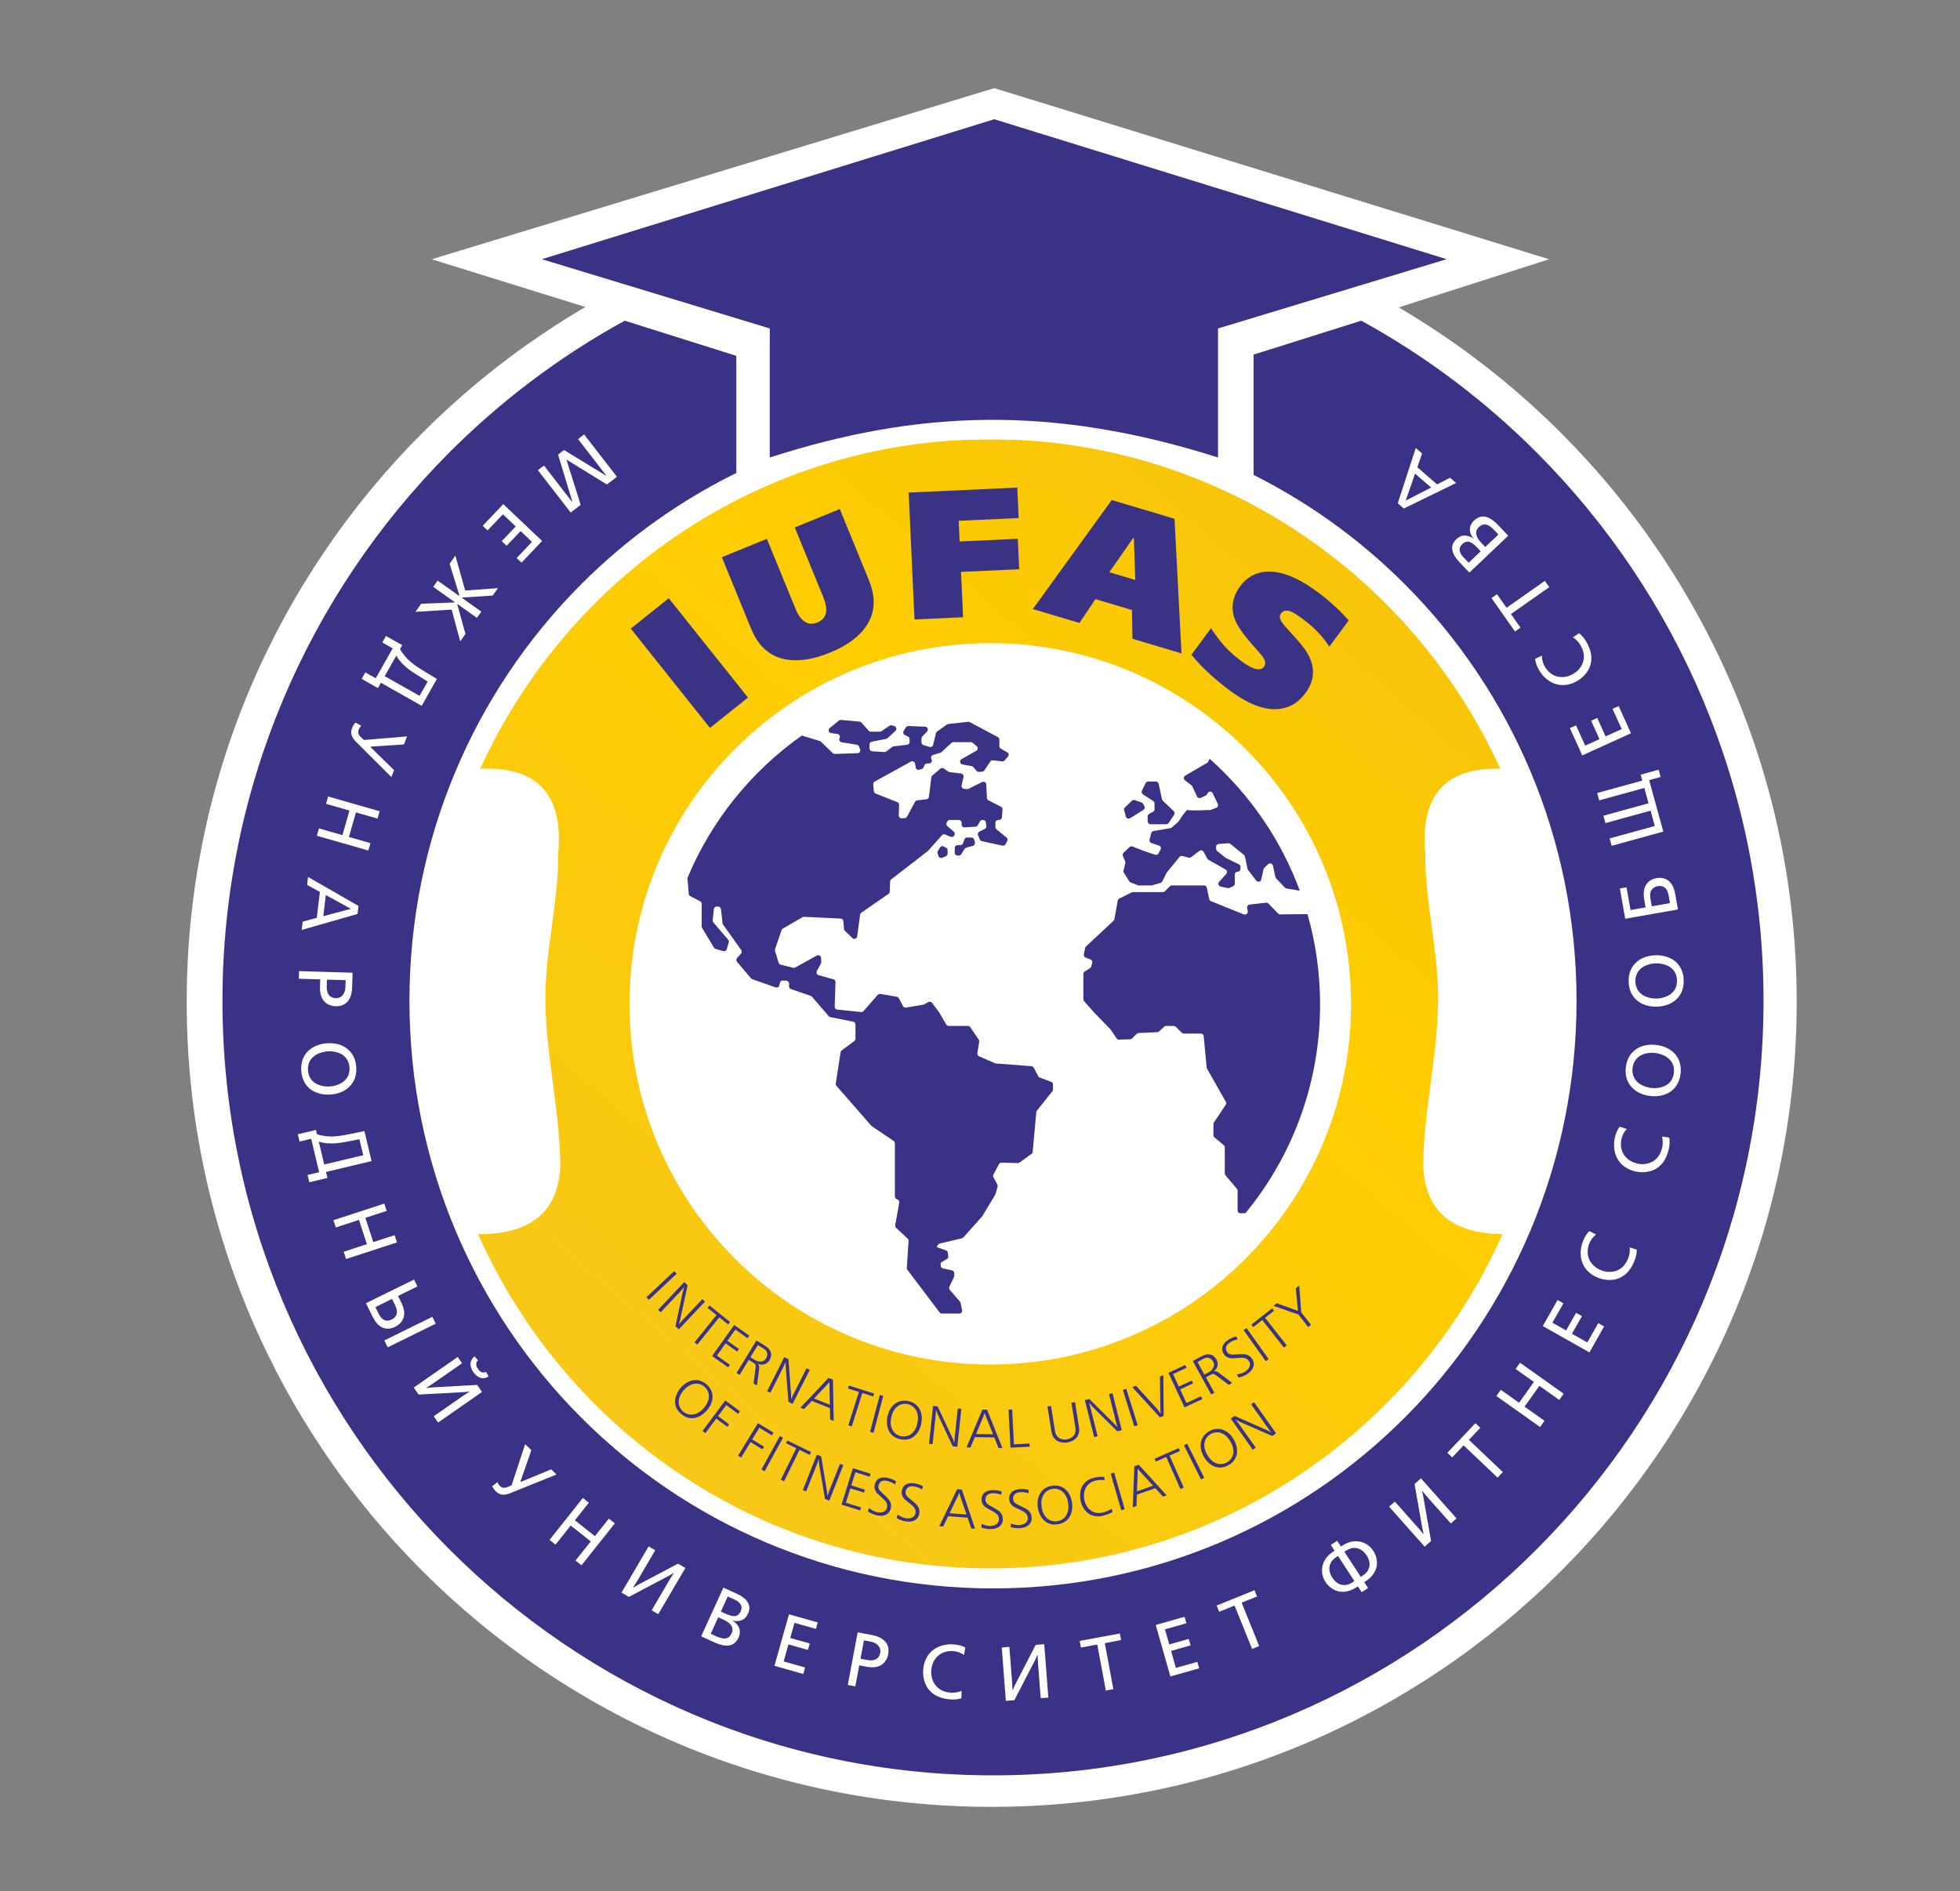 <?xml version="1.0" encoding="UTF-8"?> <svg xmlns="http://www.w3.org/2000/svg" viewBox="0 0 70 67.541" fill="none"><rect x="0" y="0" width="70" height="67.541" fill="#808080" stroke="none"/><g clip-path="url(#clip0_2800_2038)"><mask id="mask0_2800_2038" style="mask-type:luminance" maskUnits="userSpaceOnUse" x="0" y="0" width="280" height="271"><path d="M70 0H0V67.54H70V0Z" fill="white"></path></mask><g mask="url(#mask0_2800_2038)"><path d="M35.418 64.531C51.296 64.531 64.168 51.661 64.168 35.785C64.168 19.909 51.296 7.039 35.418 7.039C19.54 7.039 6.668 19.909 6.668 35.785C6.668 51.661 19.54 64.531 35.418 64.531Z" fill="white"></path><path d="M17.151 27.456C19.173 27.366 20.121 28.351 19.939 30.466C19.95 32.216 19.467 33.957 19.478 35.707C19.49 37.684 19.998 39.671 20.011 41.648C19.936 43.266 18.971 44.088 17.074 44.077C20.201 51.112 27.215 56.014 35.366 56.014C43.518 56.014 50.532 51.112 53.659 44.076C51.833 44.057 50.903 43.236 50.829 41.648C50.842 39.671 51.349 37.684 51.362 35.707C51.373 33.957 50.89 32.216 50.901 30.466C50.722 28.39 51.633 27.403 53.58 27.453C50.416 20.51 43.451 15.688 35.366 15.688C27.28 15.688 20.314 20.512 17.151 27.456ZM22.482 35.851C22.482 28.736 28.251 22.969 35.366 22.969C42.482 22.969 48.251 28.736 48.251 35.851C48.251 42.965 42.482 48.733 35.366 48.733C28.251 48.733 22.482 42.965 22.482 35.851Z" fill="url(#paint0_linear_2800_2038)"></path><mask id="mask1_2800_2038" style="mask-type:luminance" maskUnits="userSpaceOnUse" x="0" y="0" width="280" height="280"><path d="M0 0H69.991V69.981H0V0Z" fill="white"></path></mask><g mask="url(#mask1_2800_2038)"><path fill-rule="evenodd" clip-rule="evenodd" d="M25.06 32.279V33.087C25.06 33.105 25.066 33.123 25.074 33.139L25.498 33.844C25.511 33.866 25.532 33.882 25.556 33.889L25.829 33.968C25.882 33.984 25.939 33.954 25.954 33.901L26.027 33.66C26.037 33.627 26.03 33.591 26.008 33.564L25.478 32.944C25.46 32.924 25.451 32.896 25.454 32.869L25.493 32.47C25.498 32.418 25.541 32.378 25.593 32.378H25.647C25.699 32.378 25.743 32.417 25.748 32.468L25.804 32.97C25.806 32.987 25.811 33.004 25.822 33.018L26.472 33.931C26.499 33.969 26.496 34.022 26.465 34.057L26.322 34.219C26.289 34.257 26.289 34.313 26.321 34.352L26.822 34.942C26.835 34.956 26.849 34.966 26.867 34.972L27.701 35.264C27.757 35.285 27.819 35.251 27.833 35.192L27.855 35.097C27.866 35.049 27.911 35.016 27.96 35.019L28.084 35.025C28.137 35.029 28.18 35.073 28.18 35.127V35.229C28.18 35.273 28.208 35.312 28.249 35.325L28.951 35.565C28.968 35.57 28.983 35.58 28.995 35.594L29.598 36.293C29.612 36.31 29.632 36.321 29.654 36.325L30.471 36.489C30.519 36.498 30.553 36.541 30.553 36.589V37.099C30.553 37.13 30.538 37.161 30.512 37.18L30.061 37.514C30.04 37.531 30.026 37.554 30.021 37.581L29.849 38.696C29.844 38.726 29.853 38.756 29.872 38.779L31.121 40.208C31.127 40.214 31.134 40.221 31.142 40.225L31.916 40.747C31.944 40.766 31.96 40.797 31.96 40.831V42.731C31.96 42.77 31.982 42.805 32.017 42.822L32.062 42.845C32.102 42.865 32.124 42.91 32.116 42.954L31.971 43.757C31.964 43.791 31.976 43.826 32.001 43.849L32.416 44.236C32.438 44.257 32.451 44.287 32.449 44.317L32.386 45.282C32.385 45.306 32.392 45.331 32.407 45.35L33.557 46.873C33.577 46.898 33.607 46.913 33.639 46.913H34.26C34.324 46.913 34.373 46.854 34.359 46.791L34.306 46.532C34.302 46.516 34.294 46.5 34.283 46.487L33.92 46.065C33.894 46.035 33.888 45.991 33.905 45.955L34.07 45.612C34.075 45.598 34.08 45.583 34.08 45.568V45.47C34.08 45.422 34.046 45.38 33.999 45.37L33.678 45.301C33.635 45.292 33.602 45.256 33.599 45.212L33.593 45.164C33.59 45.124 33.61 45.087 33.644 45.067L33.818 44.964C33.853 44.944 33.873 44.904 33.867 44.864L33.85 44.738C33.845 44.7 33.82 44.668 33.783 44.655L33.452 44.54L33.498 44.46C33.513 44.435 33.535 44.418 33.563 44.412L34.353 44.225C34.374 44.221 34.392 44.21 34.406 44.194L35.074 43.446C35.078 43.441 35.081 43.436 35.084 43.43L35.543 42.671C35.548 42.663 35.551 42.654 35.553 42.645L35.629 42.376C35.635 42.351 35.632 42.324 35.619 42.3L35.479 42.046C35.463 42.016 35.463 41.98 35.479 41.949L35.677 41.578C35.696 41.544 35.732 41.523 35.77 41.524L36.351 41.539C36.373 41.539 36.395 41.533 36.413 41.52L36.839 41.211C36.864 41.194 36.879 41.167 36.881 41.138L37.01 39.722C37.012 39.703 37.019 39.684 37.031 39.668L37.584 38.974C37.598 38.956 37.605 38.934 37.605 38.911V38.729C37.605 38.687 37.579 38.648 37.538 38.634L37.135 38.485C37.111 38.477 37.091 38.459 37.079 38.437L36.92 38.132C36.904 38.101 36.873 38.08 36.837 38.078L35.567 37.981C35.556 37.98 35.544 37.978 35.534 37.973L34.965 37.724C34.923 37.705 34.898 37.66 34.905 37.614L34.972 37.206C34.976 37.181 34.97 37.154 34.956 37.133L34.653 36.686C34.633 36.658 34.602 36.641 34.569 36.641H33.883C33.847 36.641 33.815 36.622 33.796 36.591L33.54 36.155C33.538 36.151 33.536 36.148 33.534 36.145L33.286 35.814C33.255 35.773 33.199 35.762 33.154 35.787L33.011 35.869C33 35.875 32.989 35.879 32.976 35.882L32.355 35.985C32.312 35.992 32.269 35.97 32.248 35.931L32.102 35.652C32.088 35.624 32.061 35.604 32.029 35.599L31.44 35.498C31.406 35.492 31.37 35.505 31.346 35.532L30.842 36.11C30.821 36.135 30.789 36.148 30.755 36.144L29.902 36.057C29.849 36.052 29.808 36.006 29.81 35.953L29.839 35.077C29.841 35.03 29.809 34.988 29.764 34.975L29.235 34.828C29.173 34.81 29.142 34.739 29.173 34.681L29.319 34.412C29.328 34.395 29.332 34.377 29.331 34.358L29.323 34.211C29.32 34.136 29.239 34.09 29.173 34.127L28.402 34.553C28.378 34.566 28.352 34.569 28.327 34.563L27.88 34.452C27.845 34.443 27.818 34.416 27.808 34.382L27.68 33.96C27.674 33.94 27.674 33.918 27.681 33.898L27.913 33.219C27.922 33.196 27.938 33.176 27.958 33.164L28.662 32.758C28.68 32.748 28.699 32.743 28.718 32.744L30.023 32.806C30.074 32.808 30.116 32.848 30.119 32.899L30.143 33.178C30.145 33.203 30.157 33.227 30.174 33.244L30.443 33.502C30.503 33.559 30.603 33.524 30.614 33.441L30.717 32.668C30.721 32.64 30.736 32.614 30.76 32.598L31.733 31.924C31.759 31.906 31.775 31.876 31.776 31.844L31.789 31.485C31.79 31.455 31.805 31.426 31.828 31.408L33.14 30.392C33.144 30.388 33.149 30.384 33.153 30.379L33.641 29.83C33.67 29.798 33.717 29.787 33.756 29.804L33.949 29.885C33.987 29.901 34.031 29.892 34.06 29.863L34.071 29.853C34.112 29.811 34.109 29.743 34.065 29.704L33.834 29.505C33.799 29.475 33.788 29.424 33.81 29.383L33.831 29.34C33.849 29.306 33.883 29.284 33.922 29.284H34.242C34.301 29.284 34.347 29.334 34.344 29.392L34.341 29.441C34.337 29.502 34.388 29.552 34.449 29.549L34.839 29.525C34.873 29.523 34.904 29.504 34.92 29.474L35 29.335C35.017 29.304 35.052 29.284 35.088 29.284H35.108C35.16 29.284 35.203 29.323 35.209 29.374L35.224 29.502C35.229 29.544 35.208 29.585 35.169 29.604L34.978 29.7C34.931 29.724 34.909 29.78 34.929 29.829L34.991 29.981C35.004 30.012 35.032 30.034 35.064 30.041L35.801 30.201C35.846 30.21 35.891 30.189 35.913 30.149L35.972 30.037C35.995 29.994 35.985 29.94 35.947 29.909L35.588 29.62C35.563 29.601 35.55 29.572 35.55 29.541V29.386C35.55 29.329 35.595 29.284 35.651 29.284H35.681C35.734 29.284 35.779 29.243 35.782 29.19L35.803 28.911C35.808 28.87 35.785 28.831 35.749 28.813L35.301 28.582C35.269 28.565 35.248 28.533 35.247 28.497L35.224 28.016C35.219 27.943 35.142 27.898 35.076 27.93L34.596 28.17C34.58 28.178 34.562 28.182 34.544 28.18L34.435 28.174C34.374 28.169 34.329 28.11 34.343 28.049L34.411 27.75C34.424 27.691 34.384 27.634 34.324 27.626L33.917 27.575C33.902 27.573 33.886 27.568 33.873 27.559L33.704 27.445C33.666 27.42 33.615 27.423 33.581 27.453L33.295 27.7C33.276 27.716 33.264 27.739 33.261 27.764L33.175 28.459C33.168 28.506 33.131 28.542 33.084 28.547L32.759 28.584C32.727 28.587 32.697 28.607 32.681 28.636L32.394 29.167C32.378 29.198 32.346 29.218 32.311 29.22L32.207 29.227C32.148 29.23 32.097 29.182 32.099 29.122L32.111 28.745C32.112 28.703 32.086 28.663 32.047 28.648L31.273 28.341C31.238 28.327 31.213 28.294 31.209 28.256L31.186 28.012C31.183 27.971 31.204 27.932 31.239 27.913L32.531 27.201C32.591 27.167 32.668 27.203 32.68 27.272L32.705 27.41C32.715 27.47 32.774 27.507 32.832 27.491L32.916 27.466C32.944 27.459 32.968 27.438 32.98 27.411L33.018 27.327C33.035 27.291 33.071 27.267 33.111 27.267H33.178C33.251 27.267 33.3 27.192 33.272 27.125L33.261 27.101C33.237 27.045 33.266 26.98 33.325 26.962L33.583 26.884C33.597 26.88 33.611 26.872 33.622 26.861L33.983 26.531C34.002 26.514 34.026 26.504 34.051 26.504H34.671C34.694 26.504 34.717 26.512 34.736 26.527L34.881 26.648C34.936 26.693 34.928 26.779 34.867 26.814L34.341 27.113C34.258 27.159 34.279 27.284 34.372 27.301L34.704 27.362C34.728 27.366 34.75 27.379 34.765 27.397L34.877 27.532C34.898 27.557 34.931 27.571 34.963 27.568L35.081 27.559C35.112 27.557 35.141 27.54 35.158 27.514L35.367 27.2C35.388 27.168 35.425 27.151 35.463 27.155L35.789 27.193C35.823 27.197 35.856 27.184 35.877 27.159L35.998 27.022C36.041 26.974 36.028 26.898 35.971 26.867L35.742 26.737C35.71 26.719 35.691 26.685 35.691 26.648V26.413C35.691 26.375 35.669 26.341 35.636 26.323L34.633 25.79C34.614 25.78 34.594 25.776 34.574 25.779L33.868 25.857C33.851 25.859 33.835 25.866 33.821 25.875L33.466 26.126C33.446 26.14 33.432 26.162 33.427 26.186L33.325 26.603C33.311 26.66 33.253 26.694 33.197 26.677L32.983 26.611C32.939 26.598 32.91 26.558 32.91 26.514V26.375C32.91 26.349 32.919 26.324 32.938 26.305L33.11 26.125C33.17 26.062 33.128 25.957 33.041 25.953L32.443 25.93C32.407 25.929 32.372 25.947 32.353 25.978L32.274 26.105C32.243 26.155 32.261 26.223 32.315 26.249L32.429 26.307C32.464 26.324 32.486 26.359 32.486 26.398V26.498C32.486 26.55 32.448 26.593 32.396 26.599L31.92 26.654C31.902 26.656 31.885 26.663 31.871 26.674L31.651 26.838C31.633 26.853 31.608 26.86 31.585 26.858L31.149 26.832C31.095 26.829 31.053 26.784 31.053 26.731V26.588C31.053 26.54 31.089 26.498 31.136 26.488L31.645 26.391C31.663 26.387 31.68 26.379 31.694 26.366L31.979 26.103C32.038 26.049 32.014 25.951 31.938 25.93L31.852 25.906C31.824 25.898 31.794 25.904 31.769 25.92L31.478 26.114C31.461 26.125 31.442 26.131 31.421 26.131H31.1C31.07 26.131 31.042 26.119 31.023 26.097L30.767 25.806C30.749 25.787 30.725 25.774 30.699 25.772L30.036 25.711C30.009 25.709 29.982 25.717 29.962 25.734L29.632 26.002C29.563 26.058 29.593 26.169 29.681 26.181L29.91 26.214C29.976 26.223 30.015 26.296 29.986 26.358L29.983 26.366C29.955 26.427 29.992 26.498 30.059 26.509L30.599 26.597C30.634 26.603 30.663 26.626 30.677 26.659L30.718 26.759C30.745 26.824 30.698 26.897 30.627 26.899L29.817 26.927C29.789 26.928 29.762 26.917 29.743 26.898L29.316 26.488C29.305 26.476 29.291 26.468 29.275 26.463L28.636 26.27C26.837 27.539 25.41 29.3 24.551 31.357L24.598 31.924C24.6 31.959 24.622 31.989 24.653 32.005L25.006 32.188C25.04 32.206 25.06 32.241 25.06 32.279ZM40.87 28.795L40.828 28.711C40.817 28.687 40.796 28.669 40.771 28.66L40.529 28.576C40.493 28.564 40.454 28.572 40.426 28.598L40.176 28.835C40.149 28.861 40.139 28.9 40.148 28.936L40.209 29.161C40.227 29.227 40.303 29.257 40.362 29.221L40.834 28.927C40.877 28.899 40.894 28.842 40.87 28.795ZM41.181 28.991L41.041 29.069C41.008 29.087 40.988 29.121 40.988 29.158V29.335C40.988 29.391 41.034 29.437 41.09 29.437H41.654C41.688 29.437 41.72 29.42 41.738 29.392L41.933 29.101C41.959 29.06 41.954 29.005 41.919 28.971L41.528 28.594C41.513 28.58 41.503 28.562 41.499 28.542L41.38 27.991C41.368 27.945 41.327 27.911 41.279 27.911H41.008C40.97 27.911 40.935 27.933 40.917 27.968L40.782 28.237C40.76 28.283 40.775 28.339 40.818 28.368L41.187 28.61C41.217 28.629 41.234 28.661 41.234 28.695V28.902C41.234 28.939 41.214 28.974 41.181 28.991ZM42.32 27.868L42.553 28.049C42.567 28.058 42.577 28.072 42.584 28.087L42.751 28.446C42.774 28.497 42.834 28.519 42.886 28.495L43.056 28.415C43.073 28.407 43.087 28.395 43.098 28.378L43.136 28.32C43.179 28.252 43.279 28.259 43.312 28.331L43.493 28.711C43.517 28.764 43.493 28.828 43.438 28.849L43.251 28.922C43.24 28.926 43.23 28.928 43.218 28.929C43.106 28.934 42.467 28.959 42.421 28.928C42.375 28.898 42.136 29.267 42.09 29.34C42.084 29.348 42.078 29.355 42.071 29.362L41.849 29.554C41.835 29.566 41.818 29.574 41.8 29.577L41.197 29.68C41.158 29.687 41.126 29.716 41.115 29.755L41.055 29.988C41.041 30.04 41.07 30.094 41.123 30.11L41.389 30.197C41.45 30.216 41.478 30.285 41.449 30.341L41.376 30.478C41.353 30.523 41.3 30.544 41.253 30.527L40.794 30.369L40.448 30.232C40.41 30.218 40.368 30.226 40.339 30.253L40.127 30.456C40.096 30.485 40.087 30.531 40.103 30.57L40.186 30.762C40.195 30.782 40.196 30.805 40.191 30.826L40.126 31.09C40.119 31.117 40.123 31.145 40.139 31.169L40.33 31.476C40.343 31.495 40.36 31.509 40.38 31.517L40.641 31.617C40.652 31.621 40.664 31.623 40.676 31.623H41.118C41.128 31.623 41.137 31.622 41.146 31.62L41.445 31.534C41.472 31.526 41.495 31.507 41.509 31.482L41.661 31.176C41.664 31.169 41.669 31.163 41.673 31.157L42.126 30.605C42.151 30.575 42.191 30.562 42.229 30.572L42.458 30.629C42.488 30.636 42.519 30.63 42.544 30.611L42.834 30.39C42.885 30.352 42.956 30.367 42.986 30.422L43.12 30.666C43.127 30.683 43.142 30.696 43.158 30.706L43.769 31.053C43.826 31.085 43.839 31.161 43.795 31.209L43.608 31.42L43.54 31.494C43.487 31.552 43.517 31.645 43.593 31.662L43.845 31.718C43.867 31.723 43.889 31.72 43.91 31.711L44.04 31.651C44.077 31.634 44.099 31.598 44.099 31.558V31.234C44.099 31.177 44.145 31.132 44.201 31.132C44.257 31.132 44.303 31.086 44.303 31.03V30.959C44.303 30.919 44.281 30.884 44.245 30.867L43.787 30.645C43.78 30.642 43.774 30.638 43.768 30.633L43.472 30.396C43.451 30.379 43.437 30.354 43.435 30.325L43.428 30.251C43.425 30.195 43.467 30.146 43.523 30.142L43.872 30.117C43.898 30.116 43.924 30.124 43.944 30.14L44.427 30.533C44.445 30.547 44.458 30.568 44.462 30.591L44.553 31.024C44.555 31.04 44.562 31.054 44.571 31.066L44.864 31.45C44.917 31.519 45.026 31.495 45.045 31.41L45.126 31.044C45.131 31.024 45.142 31.006 45.156 30.992L45.291 30.864C45.349 30.811 45.444 30.84 45.461 30.916L45.55 31.325C45.554 31.343 45.564 31.36 45.577 31.373L45.89 31.701C45.905 31.716 45.925 31.727 45.947 31.731L46.422 31.812C45.748 29.983 44.63 28.369 43.2 27.098L43.147 27.206C43.138 27.224 43.123 27.238 43.106 27.248L42.331 27.7C42.269 27.736 42.264 27.824 42.32 27.868ZM46.696 32.647L45.719 32.657C45.691 32.657 45.665 32.646 45.646 32.626L45.303 32.27C45.282 32.248 45.251 32.236 45.219 32.239L44.63 32.306C44.571 32.313 44.531 32.367 44.541 32.424L44.562 32.547C44.574 32.625 44.497 32.687 44.423 32.657L43.251 32.186C43.219 32.173 43.196 32.147 43.189 32.114L43.099 31.703C43.089 31.657 43.048 31.623 43 31.623H41.852C41.826 31.623 41.8 31.634 41.781 31.654L41.603 31.831C41.585 31.85 41.558 31.861 41.531 31.861H40.462C40.446 31.861 40.43 31.864 40.416 31.872L39.974 32.092C39.946 32.107 39.925 32.133 39.919 32.165L39.799 32.828C39.795 32.849 39.784 32.869 39.769 32.884L38.783 33.805C38.767 33.819 38.756 33.838 38.753 33.859L38.708 34.083C38.699 34.132 38.724 34.18 38.769 34.197L38.946 34.268C38.995 34.288 39.02 34.339 39.007 34.389L38.972 34.517C38.967 34.542 38.95 34.563 38.928 34.577L38.739 34.696C38.709 34.714 38.692 34.747 38.692 34.782V35.688C38.692 35.712 38.701 35.736 38.717 35.755L39.081 36.166L39.651 36.754C39.656 36.757 39.66 36.762 39.663 36.767L39.88 37.086C39.9 37.115 39.934 37.132 39.968 37.13L40.363 37.117C40.389 37.116 40.413 37.105 40.432 37.087L40.596 36.923C40.614 36.905 40.638 36.895 40.663 36.894L41.332 36.863C41.356 36.862 41.38 36.852 41.397 36.836L41.578 36.668C41.597 36.651 41.621 36.641 41.647 36.641H41.921C41.947 36.641 41.974 36.652 41.993 36.671L42.205 36.883C42.223 36.901 42.249 36.913 42.276 36.913H42.888C42.941 36.913 42.984 36.952 42.989 37.005L43.096 38.128C43.098 38.142 43.102 38.156 43.109 38.169L43.78 39.349C43.798 39.383 43.797 39.424 43.776 39.456L43.353 40.09C43.342 40.107 43.337 40.127 43.337 40.147V40.543C43.337 40.573 43.35 40.602 43.373 40.621L43.706 40.899C43.73 40.919 43.743 40.947 43.743 40.977V41.909C43.743 41.934 43.752 41.957 43.767 41.975L44.178 42.461C44.193 42.479 44.201 42.502 44.201 42.526V43.231C44.201 43.289 44.248 43.335 44.306 43.333C44.354 43.331 44.415 43.329 44.482 43.326C46.147 41.298 47.146 38.705 47.146 35.878C47.146 34.758 46.99 33.673 46.696 32.647ZM34.444 29.977L34.393 30.116C34.378 30.157 34.339 30.183 34.297 30.183H34.199C34.142 30.183 34.097 30.228 34.097 30.285V30.454C34.097 30.51 34.142 30.556 34.199 30.556H34.243C34.279 30.556 34.311 30.538 34.33 30.508L34.449 30.318C34.462 30.297 34.483 30.281 34.508 30.274L34.747 30.209C34.8 30.194 34.831 30.14 34.819 30.086L34.794 29.988C34.783 29.943 34.743 29.912 34.695 29.912H34.541C34.498 29.912 34.46 29.938 34.444 29.977ZM33.486 30.482L33.518 30.574C33.537 30.629 33.599 30.655 33.653 30.634L33.779 30.582C33.818 30.566 33.842 30.529 33.842 30.488V30.369C33.842 30.332 33.823 30.299 33.792 30.28L33.709 30.233C33.66 30.205 33.599 30.221 33.571 30.268L33.493 30.396C33.478 30.422 33.475 30.453 33.486 30.482Z" fill="#3A3286"></path><path fill-rule="evenodd" clip-rule="evenodd" d="M26.534 16.777C24.365 17.811 22.403 19.21 20.727 20.896C16.955 24.689 14.623 29.939 14.623 35.746C14.623 41.554 16.955 46.804 20.727 50.597C24.493 54.386 29.704 56.729 35.464 56.729C41.224 56.729 46.434 54.386 50.201 50.597C53.973 46.804 56.305 41.554 56.305 35.746C56.305 29.939 53.973 24.689 50.201 20.896C48.525 19.21 46.562 17.811 44.394 16.777L44.319 12.807L48.617 11.453C50.941 12.729 53.064 14.332 54.922 16.202C59.902 21.211 62.983 28.122 62.983 35.746C62.983 43.371 59.902 50.282 54.922 55.291C49.938 60.304 43.058 63.406 35.464 63.406C27.87 63.406 20.99 60.304 16.006 55.291C11.026 50.282 7.945 43.371 7.945 35.746C7.945 28.122 11.026 21.211 16.006 16.202C17.864 14.332 19.986 12.729 22.311 11.453L26.609 12.807L26.534 16.777Z" fill="#3A3286"></path><path fill-rule="evenodd" clip-rule="evenodd" d="M26.297 12.638L15.418 9.259L35.511 3.148L55.325 9.259L44.77 12.638V17.035C38.844 15.155 31.595 15.331 26.297 17.035V12.638Z" fill="white"></path><path fill-rule="evenodd" clip-rule="evenodd" d="M27.492 11.731L19.352 9.257L35.509 4.258L51.666 9.257L43.501 11.731V16.339C37.576 14.459 32.789 14.635 27.492 16.339V11.731Z" fill="#3A3286"></path><path d="M20.862 15.516L20.646 15.683L21.659 16.992L21.655 16.995L20.143 16.072L19.931 16.236L20.445 17.932L20.441 17.935L19.428 16.626L19.211 16.793L20.382 18.306L20.738 18.03L20.23 16.413L21.676 17.304L22.033 17.028L20.862 15.516ZM17.974 18.004L17.239 18.779L17.413 18.944L17.961 18.368L18.419 18.802L17.92 19.327L18.094 19.492L18.593 18.967L18.999 19.353L18.452 19.93L18.626 20.095L19.362 19.32L17.974 18.004ZM17.031 22.066L17.189 21.844L16.503 21.356L16.514 21.341L17.597 21.269L17.784 21.006L16.614 21.09L16.264 19.843L16.058 20.132L16.405 21.263L16.393 21.279L15.629 20.736L15.471 20.959L16.235 21.501L16.224 21.517L15.042 21.562L14.837 21.852L16.13 21.772L16.436 22.904L16.623 22.641L16.333 21.594L16.345 21.579L17.031 22.066ZM14.365 23.041L13.785 22.713L13.653 22.946L14.024 23.156L13.419 24.223L13.049 24.013L12.917 24.246L13.497 24.575L13.605 24.384L15.06 25.208L15.604 24.248L15.185 23.995C14.881 23.811 14.734 23.699 14.644 23.62C14.564 23.55 14.416 23.406 14.286 23.182L14.365 23.041ZM14.985 24.852L13.739 24.147L14.154 23.415C14.24 23.567 14.337 23.678 14.471 23.798C14.635 23.945 14.771 24.027 14.931 24.128L15.275 24.341L14.985 24.852ZM14.537 26.3L12.998 26.429L12.875 26.314C12.847 26.289 12.807 26.224 12.799 26.192C12.793 26.169 12.785 26.122 12.809 26.058C12.828 26.009 12.867 25.954 12.902 25.918L12.69 25.805C12.651 25.854 12.6 25.931 12.573 26.003C12.533 26.107 12.54 26.195 12.558 26.255C12.581 26.333 12.639 26.417 12.711 26.489L13.979 27.753L14.074 27.506L13.236 26.684L13.243 26.666L14.427 26.588L14.537 26.3ZM11.718 28.446L11.643 28.709L12.481 28.949L12.23 29.826L11.392 29.586L11.316 29.849L13.155 30.375L13.231 30.112L12.461 29.892L12.712 29.015L13.482 29.235L13.557 28.973L11.718 28.446ZM11.002 31.319L10.968 31.604L11.425 31.854L11.313 32.781L10.81 32.916L10.774 33.212L12.769 32.641L12.804 32.356L11.002 31.319ZM11.546 32.721L11.637 31.967L12.533 32.458L11.546 32.721ZM12.344 35.006L12.337 35.238C12.334 35.323 12.32 35.434 12.246 35.531C12.183 35.611 12.103 35.652 11.988 35.648C11.871 35.645 11.795 35.593 11.756 35.548C11.695 35.478 11.666 35.36 11.669 35.256L11.677 34.986L12.344 35.006ZM10.68 34.682L10.672 34.955L11.437 34.978L11.429 35.246C11.425 35.366 11.428 35.629 11.614 35.798C11.691 35.869 11.818 35.933 11.99 35.938C12.216 35.945 12.348 35.851 12.422 35.76C12.55 35.605 12.573 35.385 12.577 35.24L12.592 34.74L10.68 34.682ZM12.722 38.101C12.699 37.796 12.573 37.584 12.382 37.442C12.21 37.312 11.964 37.237 11.672 37.26C11.375 37.282 11.14 37.399 10.995 37.546C10.865 37.677 10.734 37.901 10.76 38.249C10.787 38.598 10.95 38.8 11.098 38.909C11.264 39.033 11.514 39.113 11.81 39.09C12.102 39.068 12.335 38.958 12.485 38.804C12.653 38.635 12.745 38.406 12.722 38.101ZM12.482 38.119C12.499 38.343 12.405 38.506 12.3 38.601C12.182 38.709 11.985 38.787 11.789 38.802C11.628 38.814 11.412 38.786 11.253 38.68C11.126 38.597 11.018 38.46 11 38.231C10.983 38.002 11.07 37.85 11.183 37.749C11.324 37.62 11.533 37.561 11.694 37.548C11.89 37.533 12.097 37.581 12.229 37.67C12.348 37.748 12.465 37.896 12.482 38.119ZM11.285 40.355L10.637 40.51L10.699 40.77L11.113 40.67L11.398 41.864L10.983 41.963L11.046 42.224L11.694 42.069L11.643 41.856L13.27 41.468L13.014 40.395L12.535 40.495C12.187 40.566 12.003 40.585 11.883 40.588C11.777 40.591 11.571 40.587 11.322 40.511L11.285 40.355ZM12.973 41.258L11.58 41.59L11.385 40.772C11.552 40.825 11.699 40.84 11.878 40.837C12.099 40.831 12.254 40.8 12.439 40.765L12.836 40.687L12.973 41.258ZM11.907 43.578L11.992 43.838L12.821 43.568L13.103 44.435L12.275 44.706L12.359 44.965L14.178 44.373L14.093 44.113L13.332 44.361L13.049 43.494L13.81 43.246L13.726 42.986L11.907 43.578ZM13.07 46.542L13.287 46.984C13.373 47.158 13.482 47.342 13.672 47.419C13.771 47.459 13.929 47.478 14.116 47.386C14.297 47.297 14.403 47.142 14.43 46.992C14.468 46.784 14.354 46.566 14.281 46.416L14.216 46.284L14.907 45.944L14.787 45.699L13.07 46.542ZM14 46.39L14.086 46.564C14.129 46.652 14.205 46.794 14.164 46.933C14.146 46.991 14.103 47.07 13.99 47.125C13.865 47.187 13.773 47.166 13.726 47.145C13.609 47.094 13.537 46.947 13.49 46.851L13.407 46.682L14 46.39ZM13.725 47.873L13.846 48.119L15.562 47.275L15.442 47.029L13.725 47.873ZM17.362 48.999C17.306 49.024 17.256 49.019 17.22 49.011C17.147 48.992 17.102 48.937 17.07 48.889C17.038 48.844 16.999 48.779 17.008 48.706C17.01 48.698 17.017 48.636 17.07 48.579L16.948 48.441C16.847 48.522 16.804 48.628 16.802 48.716C16.801 48.8 16.844 48.92 16.904 49.005C16.963 49.09 17.058 49.17 17.139 49.2C17.176 49.215 17.305 49.252 17.449 49.161L17.362 48.999ZM14.777 49.556L14.952 49.807L16.407 49.727C16.516 49.72 16.588 49.724 16.752 49.696L16.76 49.707L16.56 49.836L15.49 50.58L15.646 50.805L17.216 49.712L17.042 49.461L15.586 49.542C15.457 49.548 15.386 49.551 15.241 49.572L15.233 49.561L15.433 49.432L16.503 48.688L16.347 48.463L14.777 49.556ZM18.756 51.578L18.272 53.044L18.118 53.113C18.084 53.129 18.009 53.139 17.976 53.134C17.953 53.131 17.906 53.12 17.857 53.072C17.819 53.036 17.784 52.979 17.764 52.933L17.577 53.083C17.607 53.139 17.658 53.215 17.713 53.268C17.794 53.346 17.877 53.373 17.939 53.38C18.02 53.391 18.121 53.37 18.215 53.331L19.875 52.661L19.685 52.477L18.601 52.925L18.587 52.912L18.978 51.792L18.756 51.578ZM19.626 54.996L19.84 55.166L20.382 54.484L21.097 55.051L20.554 55.733L20.768 55.904L21.958 54.407L21.744 54.237L21.246 54.863L20.532 54.296L21.03 53.669L20.816 53.499L19.626 54.996ZM22.197 56.879L22.46 57.033L23.749 56.351C23.845 56.3 23.912 56.273 24.049 56.179L24.061 56.186L23.933 56.387L23.274 57.511L23.509 57.649L24.478 56L24.214 55.845L22.926 56.527C22.812 56.587 22.748 56.619 22.625 56.699L22.613 56.692L22.741 56.492L23.401 55.368L23.165 55.229L22.197 56.879ZM25.041 58.44L25.503 58.651C25.642 58.714 25.891 58.813 26.093 58.755C26.186 58.728 26.3 58.655 26.376 58.488C26.434 58.362 26.435 58.236 26.396 58.137C26.358 58.042 26.276 57.947 26.165 57.887L26.167 57.882C26.27 57.905 26.406 57.904 26.506 57.857C26.62 57.804 26.68 57.705 26.714 57.63C26.777 57.494 26.782 57.37 26.718 57.248C26.633 57.086 26.454 56.983 26.305 56.915L25.836 56.7L25.041 58.44ZM25.651 57.761L25.813 57.834C25.915 57.881 26.022 57.936 26.091 58.022C26.175 58.126 26.177 58.229 26.125 58.34C26.082 58.435 26.023 58.48 25.971 58.501C25.843 58.551 25.676 58.483 25.569 58.435L25.383 58.35L25.651 57.761ZM25.991 57.018L26.252 57.137C26.332 57.173 26.413 57.231 26.453 57.307C26.498 57.388 26.488 57.467 26.45 57.552C26.431 57.594 26.388 57.674 26.299 57.705C26.17 57.751 25.991 57.669 25.881 57.619L25.745 57.557L25.991 57.018ZM27.659 59.495L28.688 59.784L28.753 59.553L27.988 59.337L28.158 58.73L28.855 58.926L28.921 58.695L28.223 58.499L28.375 57.959L29.14 58.175L29.205 57.943L28.177 57.654L27.659 59.495ZM30.855 58.585L31.083 58.627C31.166 58.643 31.274 58.675 31.358 58.763C31.427 58.837 31.456 58.923 31.435 59.035C31.413 59.151 31.351 59.217 31.3 59.249C31.222 59.298 31.1 59.309 30.998 59.29L30.732 59.24L30.855 58.585ZM30.278 60.178L30.547 60.228L30.688 59.477L30.951 59.526C31.069 59.548 31.329 59.586 31.526 59.428C31.607 59.362 31.69 59.247 31.721 59.078C31.763 58.855 31.69 58.711 31.612 58.624C31.479 58.474 31.265 58.417 31.122 58.39L30.631 58.298L30.278 60.178ZM34.474 58.842C34.389 58.795 34.273 58.745 34.065 58.729C33.842 58.712 33.592 58.752 33.385 58.887C33.062 59.098 32.986 59.429 32.971 59.628C32.947 59.939 33.048 60.193 33.178 60.351C33.384 60.597 33.68 60.672 33.933 60.692C34.045 60.7 34.174 60.702 34.337 60.654L34.34 60.391C34.185 60.45 34.053 60.459 33.96 60.453C33.701 60.432 33.52 60.336 33.401 60.174C33.313 60.057 33.242 59.885 33.26 59.653C33.28 59.389 33.407 59.193 33.569 59.085C33.705 58.994 33.878 58.956 34.047 58.968C34.183 58.979 34.316 59.025 34.431 59.105L34.474 58.842ZM35.923 60.745L36.228 60.721L36.896 59.426C36.946 59.329 36.985 59.268 37.044 59.113L37.058 59.112L37.068 59.349L37.168 60.649L37.441 60.628L37.294 58.721L36.989 58.745L36.321 60.04C36.261 60.154 36.227 60.217 36.172 60.353L36.159 60.354L36.149 60.117L36.049 58.817L35.776 58.838L35.923 60.745ZM39.494 60.377L39.763 60.328L39.457 58.684L40.039 58.575L39.996 58.339L38.561 58.605L38.605 58.842L39.188 58.733L39.494 60.377ZM41.799 59.874L42.827 59.584L42.761 59.352L41.996 59.569L41.824 58.962L42.521 58.764L42.455 58.533L41.759 58.73L41.606 58.191L42.371 57.975L42.306 57.743L41.277 58.035L41.799 59.874ZM44.718 58.892L44.971 58.789L44.345 57.239L44.894 57.017L44.804 56.794L43.452 57.341L43.542 57.564L44.092 57.342L44.718 58.892ZM47.758 55.028L47.529 55.177L47.663 55.383L47.604 55.422C47.401 55.555 47.301 55.718 47.256 55.844C47.19 56.032 47.193 56.277 47.34 56.502C47.47 56.7 47.676 56.827 47.883 56.848C47.97 56.857 48.181 56.859 48.435 56.694L48.494 56.655L48.632 56.865L48.86 56.716L48.723 56.505L48.782 56.467C49.036 56.301 49.118 56.107 49.146 56.024C49.209 55.826 49.176 55.586 49.047 55.387C48.9 55.163 48.676 55.06 48.478 55.047C48.344 55.036 48.155 55.062 47.952 55.195L47.892 55.234L47.758 55.028ZM48.014 55.421L48.079 55.38C48.154 55.33 48.285 55.261 48.447 55.289C48.546 55.306 48.684 55.362 48.804 55.545C48.914 55.715 48.925 55.851 48.904 55.953C48.87 56.122 48.754 56.218 48.664 56.276L48.6 56.318L48.014 55.421ZM47.786 55.571L48.371 56.468L48.307 56.509C48.218 56.568 48.084 56.636 47.916 56.599C47.813 56.577 47.693 56.512 47.582 56.343C47.463 56.16 47.466 56.011 47.49 55.913C47.53 55.754 47.647 55.662 47.722 55.612L47.786 55.571ZM50.881 55.239L51.11 55.036L50.858 53.6C50.84 53.493 50.834 53.421 50.788 53.261L50.798 53.252L50.95 53.436L51.815 54.41L52.019 54.229L50.749 52.798L50.52 53.002L50.772 54.438C50.794 54.565 50.805 54.635 50.843 54.776L50.833 54.785L50.681 54.602L49.816 53.628L49.611 53.809L50.881 55.239ZM53.485 52.772L53.673 52.574L52.46 51.423L52.868 50.993L52.694 50.828L51.69 51.886L51.864 52.051L52.272 51.621L53.485 52.772ZM55.002 50.965L55.16 50.743L54.449 50.238L54.978 49.494L55.688 49.999L55.846 49.776L54.287 48.669L54.129 48.891L54.782 49.355L54.253 50.099L53.6 49.635L53.442 49.858L55.002 50.965ZM56.765 48.301L57.291 47.372L57.082 47.254L56.69 47.945L56.141 47.634L56.498 47.004L56.289 46.886L55.932 47.516L55.444 47.239L55.836 46.548L55.627 46.429L55.1 47.359L56.765 48.301ZM56.764 43.969C56.694 44.036 56.612 44.133 56.536 44.326C56.454 44.535 56.42 44.785 56.488 45.023C56.595 45.394 56.889 45.562 57.075 45.636C57.365 45.749 57.638 45.727 57.827 45.649C58.123 45.524 58.281 45.264 58.374 45.027C58.415 44.923 58.454 44.8 58.456 44.631L58.206 44.55C58.217 44.716 58.187 44.845 58.153 44.932C58.058 45.173 57.913 45.319 57.723 45.385C57.586 45.434 57.4 45.452 57.184 45.367C56.937 45.27 56.787 45.091 56.731 44.905C56.684 44.748 56.698 44.572 56.76 44.414C56.81 44.287 56.892 44.172 57.002 44.087L56.764 43.969ZM57.844 40.24C57.785 40.316 57.719 40.425 57.674 40.628C57.625 40.847 57.631 41.099 57.735 41.324C57.898 41.674 58.215 41.795 58.41 41.838C58.715 41.906 58.98 41.841 59.155 41.734C59.428 41.566 59.544 41.283 59.599 41.035C59.623 40.926 59.643 40.799 59.618 40.631L59.359 40.59C59.395 40.752 59.386 40.885 59.366 40.975C59.309 41.229 59.189 41.395 59.011 41.49C58.883 41.559 58.703 41.606 58.476 41.556C58.217 41.498 58.041 41.344 57.957 41.169C57.886 41.022 57.872 40.845 57.909 40.68C57.938 40.547 58.002 40.421 58.098 40.319L57.844 40.24ZM58.066 38.113C58.03 38.417 58.112 38.65 58.273 38.826C58.415 38.986 58.643 39.107 58.933 39.142C59.229 39.178 59.482 39.109 59.653 38.992C59.806 38.889 59.978 38.695 60.02 38.348C60.061 38.001 59.941 37.772 59.816 37.636C59.678 37.482 59.449 37.355 59.153 37.319C58.862 37.285 58.613 37.348 58.436 37.469C58.238 37.602 58.103 37.809 58.066 38.113ZM58.305 38.142C58.332 37.919 58.456 37.778 58.578 37.704C58.715 37.621 58.923 37.584 59.118 37.607C59.278 37.626 59.484 37.695 59.62 37.83C59.728 37.936 59.808 38.092 59.781 38.32C59.754 38.547 59.639 38.679 59.508 38.757C59.344 38.856 59.128 38.874 58.968 38.855C58.773 38.831 58.579 38.745 58.467 38.632C58.365 38.532 58.279 38.364 58.305 38.142ZM58.166 35.064C58.175 35.37 58.291 35.587 58.476 35.738C58.642 35.875 58.885 35.961 59.176 35.952C59.474 35.943 59.715 35.837 59.866 35.696C60.002 35.571 60.142 35.353 60.132 35.004C60.121 34.654 59.967 34.446 59.824 34.33C59.664 34.199 59.419 34.108 59.121 34.116C58.828 34.125 58.591 34.225 58.434 34.372C58.259 34.533 58.156 34.758 58.166 35.064ZM58.406 35.056C58.399 34.833 58.501 34.674 58.61 34.583C58.733 34.481 58.933 34.412 59.13 34.406C59.291 34.401 59.505 34.438 59.659 34.551C59.782 34.64 59.885 34.782 59.892 35.011C59.899 35.241 59.805 35.389 59.688 35.485C59.541 35.607 59.329 35.657 59.167 35.662C58.971 35.668 58.767 35.611 58.639 35.517C58.524 35.433 58.413 35.281 58.406 35.056ZM59.927 32.481L59.839 31.981C59.806 31.79 59.752 31.583 59.591 31.456C59.507 31.387 59.363 31.327 59.156 31.363C58.919 31.405 58.813 31.543 58.76 31.652C58.677 31.827 58.705 32.033 58.728 32.163L58.771 32.407L58.233 32.502L58.09 31.689L57.853 31.731L58.043 32.813L59.927 32.481ZM58.992 32.368L58.955 32.161C58.938 32.065 58.905 31.907 58.983 31.785C59.016 31.735 59.08 31.671 59.203 31.649C59.34 31.625 59.424 31.671 59.463 31.703C59.56 31.785 59.589 31.947 59.608 32.052L59.643 32.254L58.992 32.368ZM57.56 30.208L59.404 29.7L58.898 27.861L59.309 27.748L59.237 27.49L58.595 27.667L58.653 27.878L57.041 28.322L57.114 28.585L58.725 28.141L58.877 28.689L57.264 29.133L57.337 29.396L58.949 28.952L59.1 29.5L57.488 29.944L57.56 30.208ZM58.25 26.189L57.809 25.216L57.59 25.316L57.918 26.04L57.343 26.3L57.045 25.641L56.826 25.74L57.124 26.399L56.614 26.63L56.286 25.906L56.067 26.005L56.508 26.979L58.25 26.189ZM54.827 23.53C54.836 23.626 54.861 23.751 54.965 23.931C55.078 24.124 55.253 24.307 55.482 24.401C55.839 24.548 56.154 24.421 56.327 24.321C56.596 24.165 56.748 23.937 56.804 23.74C56.89 23.431 56.784 23.145 56.657 22.926C56.6 22.829 56.529 22.722 56.397 22.615L56.178 22.761C56.315 22.855 56.398 22.959 56.444 23.039C56.575 23.264 56.599 23.468 56.532 23.658C56.486 23.796 56.385 23.953 56.184 24.069C55.955 24.203 55.721 24.209 55.54 24.137C55.388 24.077 55.258 23.956 55.173 23.81C55.105 23.692 55.066 23.556 55.068 23.416L54.827 23.53ZM55.331 20.969L55.173 20.745L53.806 21.707L53.465 21.222L53.267 21.36L54.107 22.554L54.303 22.415L53.962 21.93L55.331 20.969ZM53.865 19.134L53.516 18.765C53.41 18.654 53.216 18.469 53.008 18.448C52.911 18.438 52.778 18.464 52.645 18.59C52.544 18.685 52.496 18.802 52.495 18.908C52.495 19.011 52.536 19.13 52.617 19.227L52.612 19.23C52.525 19.17 52.399 19.12 52.288 19.127C52.163 19.133 52.07 19.202 52.011 19.259C51.901 19.362 51.85 19.475 51.864 19.612C51.883 19.795 52.01 19.957 52.122 20.075L52.478 20.45L53.865 19.134ZM53.045 19.535L52.923 19.407C52.846 19.325 52.767 19.234 52.735 19.129C52.696 19 52.733 18.905 52.822 18.82C52.898 18.749 52.969 18.73 53.026 18.729C53.163 18.731 53.293 18.856 53.374 18.941L53.515 19.09L53.045 19.535ZM52.452 20.097L52.255 19.89C52.194 19.826 52.141 19.742 52.132 19.656C52.121 19.565 52.159 19.494 52.227 19.431C52.26 19.399 52.329 19.341 52.424 19.345C52.561 19.351 52.697 19.493 52.779 19.581L52.883 19.689L52.452 20.097ZM52.005 17.25L51.788 17.062L51.325 17.3L50.618 16.688L50.789 16.196L50.563 16L49.92 17.973L50.136 18.161L52.005 17.25ZM50.538 16.915L51.112 17.412L50.204 17.879L50.538 16.915Z" fill="white"></path></g><path d="M26.714 24.914L25.356 25.997L22.527 22.45L23.885 21.367L26.714 24.914Z" fill="#3A3285"></path><path d="M31.035 20.729C31.24 21.229 31.257 21.682 31.087 22.087C30.953 22.399 30.715 22.675 30.375 22.917C30.169 23.062 29.921 23.194 29.634 23.311C29.354 23.426 29.089 23.504 28.84 23.545C28.42 23.614 28.055 23.585 27.747 23.459C27.337 23.291 27.03 22.955 26.824 22.451L25.781 19.901L27.389 19.244L28.407 21.733C28.482 21.917 28.569 22.055 28.666 22.145C28.817 22.285 28.992 22.313 29.192 22.232C29.392 22.15 29.497 22.009 29.509 21.808C29.515 21.675 29.48 21.514 29.403 21.326L28.385 18.837L29.993 18.18L31.035 20.729Z" fill="#3A3285"></path><path d="M36.381 18.502L34.238 18.6L34.272 19.338L36.35 19.243L36.4 20.33L34.322 20.425L34.396 22.044L32.661 22.124L32.453 17.592L36.331 17.414L36.381 18.502Z" fill="#3A3285"></path><path d="M42.197 23.336L40.446 22.814L40.427 21.787L39.123 21.398L38.551 22.249L36.887 21.753L39.705 17.859L41.947 18.528L42.197 23.336ZM40.545 20.713L40.497 19.218L40.472 19.211L39.619 20.437L40.545 20.713Z" fill="#3A3285"></path><path d="M46.619 24.758C46.391 25.068 46.105 25.252 45.761 25.309C45.24 25.398 44.63 25.184 43.931 24.668C43.705 24.501 43.472 24.311 43.233 24.097C42.994 23.883 42.766 23.645 42.551 23.384L43.251 22.435C43.377 22.635 43.528 22.838 43.705 23.043C43.883 23.245 44.091 23.433 44.327 23.607C44.553 23.774 44.73 23.869 44.857 23.893C44.988 23.92 45.083 23.893 45.142 23.813C45.211 23.72 45.198 23.603 45.103 23.462C45.071 23.418 44.961 23.288 44.77 23.072C44.428 22.691 44.211 22.386 44.117 22.156C43.946 21.734 44.005 21.326 44.295 20.934C44.531 20.614 44.843 20.442 45.232 20.417C45.749 20.385 46.355 20.626 47.051 21.139C47.256 21.29 47.447 21.447 47.622 21.609C47.801 21.767 47.983 21.95 48.169 22.157L47.476 23.095C47.379 22.943 47.264 22.794 47.13 22.647C46.956 22.454 46.755 22.274 46.529 22.107C46.338 21.966 46.197 21.878 46.105 21.842C45.947 21.78 45.828 21.802 45.749 21.91C45.682 22 45.701 22.116 45.806 22.258C45.857 22.328 45.926 22.408 46.014 22.5C46.303 22.815 46.488 23.03 46.57 23.144C46.758 23.406 46.864 23.656 46.887 23.893C46.919 24.185 46.83 24.473 46.619 24.758Z" fill="#3A3285"></path><path d="M24.079 45.398L24.166 45.492L23.174 46.423L23.086 46.33L24.079 45.398Z" fill="#3A3285"></path><path d="M24.437 45.789L24.557 45.902L24.285 47.157L24.244 47.289L24.247 47.292L24.352 47.175L25.084 46.398L25.177 46.486L24.244 47.477L24.124 47.364L24.388 46.13L24.436 45.975L24.431 45.971L24.329 46.09L23.597 46.867L23.504 46.779L24.437 45.789Z" fill="#3A3285"></path><path d="M25.341 46.625L26.075 47.217L26.006 47.303L25.689 47.048L24.904 48.021L24.805 47.941L25.59 46.968L25.271 46.711L25.341 46.625Z" fill="#3A3285"></path><path d="M26.221 47.32L26.761 47.703L26.696 47.793L26.262 47.484L25.977 47.886L26.391 48.18L26.327 48.27L25.913 47.976L25.602 48.414L26.067 48.743L26.003 48.834L25.433 48.43L26.221 47.32Z" fill="#3A3285"></path><path d="M27.015 47.875L27.314 48.057C27.419 48.123 27.486 48.191 27.514 48.264C27.542 48.337 27.549 48.399 27.534 48.452C27.519 48.504 27.5 48.549 27.477 48.586C27.447 48.636 27.408 48.674 27.36 48.7C27.313 48.725 27.263 48.737 27.211 48.737C27.159 48.737 27.109 48.726 27.062 48.703L27.06 48.707C27.093 48.734 27.111 48.763 27.114 48.794C27.117 48.825 27.116 48.863 27.11 48.908L27.034 49.482L26.913 49.408L26.985 48.862C26.992 48.811 26.99 48.772 26.981 48.745C26.971 48.718 26.94 48.688 26.887 48.656L26.742 48.567L26.414 49.103L26.305 49.036L27.015 47.875ZM27.067 48.036L26.799 48.473L26.96 48.571C27.034 48.616 27.11 48.635 27.186 48.626C27.262 48.616 27.32 48.58 27.359 48.516C27.379 48.483 27.393 48.447 27.401 48.406C27.409 48.366 27.403 48.324 27.383 48.279C27.364 48.234 27.324 48.194 27.264 48.157L27.067 48.036Z" fill="#3A3285"></path><path d="M28.01 48.469L28.158 48.543L28.255 49.824L28.253 49.962L28.257 49.964L28.324 49.822L28.804 48.868L28.919 48.926L28.307 50.141L28.159 50.067L28.06 48.809L28.062 48.647L28.057 48.645L27.993 48.788L27.513 49.742L27.398 49.684L28.01 48.469Z" fill="#3A3285"></path><path d="M29.593 49.211L29.748 49.273L29.776 50.749L29.648 50.698L29.641 50.291L28.995 50.033L28.714 50.325L28.586 50.274L29.593 49.211ZM29.626 49.36L29.62 49.358L29.533 49.461L29.074 49.945L29.639 50.171L29.624 49.497L29.626 49.36Z" fill="#3A3285"></path><path d="M30.319 49.484L31.218 49.769L31.184 49.874L30.797 49.752L30.42 50.944L30.297 50.905L30.675 49.713L30.285 49.59L30.319 49.484Z" fill="#3A3285"></path><path d="M31.422 49.82L31.546 49.853L31.198 51.169L31.074 51.136L31.422 49.82Z" fill="#3A3285"></path><path d="M31.693 50.601C31.72 50.468 31.768 50.355 31.837 50.261C31.907 50.166 31.994 50.1 32.097 50.06C32.2 50.021 32.312 50.013 32.434 50.037C32.526 50.056 32.606 50.089 32.674 50.136C32.742 50.184 32.797 50.244 32.837 50.316C32.878 50.387 32.904 50.467 32.916 50.557C32.926 50.646 32.922 50.741 32.902 50.842C32.885 50.926 32.858 51.007 32.819 51.082C32.78 51.158 32.729 51.224 32.667 51.279C32.606 51.335 32.532 51.375 32.446 51.399C32.361 51.422 32.266 51.423 32.162 51.403C32.058 51.382 31.971 51.344 31.901 51.29C31.832 51.236 31.779 51.171 31.743 51.096C31.707 51.02 31.686 50.94 31.679 50.854C31.672 50.769 31.677 50.684 31.693 50.601ZM31.829 50.628C31.802 50.762 31.804 50.876 31.834 50.971C31.864 51.066 31.911 51.14 31.974 51.193C32.038 51.245 32.108 51.279 32.184 51.294C32.239 51.304 32.295 51.305 32.355 51.295C32.414 51.285 32.471 51.263 32.526 51.227C32.581 51.191 32.629 51.139 32.672 51.071C32.715 51.002 32.746 50.917 32.767 50.815C32.793 50.681 32.791 50.567 32.762 50.471C32.732 50.375 32.684 50.301 32.62 50.248C32.556 50.195 32.487 50.161 32.413 50.146C32.338 50.131 32.261 50.136 32.181 50.16C32.102 50.184 32.03 50.235 31.965 50.312C31.901 50.389 31.855 50.495 31.829 50.628Z" fill="#3A3285"></path><path d="M33.323 50.211L33.487 50.228L34.031 51.392L34.077 51.522L34.081 51.523L34.094 51.366L34.206 50.304L34.334 50.318L34.191 51.671L34.026 51.654L33.49 50.512L33.434 50.36L33.428 50.359L33.419 50.516L33.307 51.578L33.18 51.564L33.323 50.211Z" fill="#3A3285"></path><path d="M35.085 50.344L35.252 50.347L35.801 51.718L35.663 51.715L35.512 51.337L34.816 51.325L34.658 51.697L34.52 51.694L35.085 50.344ZM35.168 50.471L35.163 50.471L35.117 50.599L34.859 51.215L35.468 51.226L35.215 50.6L35.168 50.471Z" fill="#3A3285"></path><path d="M36.02 50.342L36.148 50.336L36.211 51.584L36.766 51.556L36.772 51.667L36.089 51.702L36.02 50.342Z" fill="#3A3285"></path><path d="M37.537 50.214L37.678 51.106C37.691 51.188 37.719 51.252 37.761 51.3C37.804 51.349 37.855 51.381 37.915 51.397C37.974 51.413 38.036 51.416 38.099 51.406C38.163 51.396 38.22 51.374 38.272 51.34C38.323 51.307 38.362 51.261 38.388 51.202C38.414 51.142 38.42 51.072 38.407 50.991L38.266 50.098L38.394 50.078L38.535 50.975C38.551 51.075 38.542 51.162 38.51 51.239C38.478 51.316 38.427 51.377 38.358 51.424C38.289 51.471 38.209 51.501 38.117 51.516C38.025 51.53 37.939 51.526 37.859 51.503C37.779 51.48 37.712 51.437 37.657 51.374C37.603 51.311 37.568 51.23 37.552 51.13L37.41 50.233L37.537 50.214Z" fill="#3A3285"></path><path d="M38.746 50.005L38.906 49.965L39.816 50.871L39.905 50.977L39.909 50.976L39.867 50.825L39.608 49.789L39.733 49.758L40.063 51.078L39.903 51.118L39.007 50.23L38.902 50.106L38.896 50.108L38.941 50.258L39.2 51.294L39.076 51.325L38.746 50.005Z" fill="#3A3285"></path><path d="M40.102 49.64L40.224 49.602L40.632 50.9L40.51 50.938L40.102 49.64Z" fill="#3A3285"></path><path d="M40.438 49.54L40.57 49.49L41.353 50.348L41.447 50.481L41.451 50.479L41.441 50.315L41.428 49.163L41.548 49.117L41.56 50.569L41.426 50.62L40.438 49.54Z" fill="#3A3285"></path><path d="M41.73 49.029L42.33 48.75L42.376 48.85L41.893 49.075L42.101 49.521L42.561 49.307L42.608 49.407L42.148 49.621L42.374 50.108L42.891 49.868L42.938 49.968L42.305 50.263L41.73 49.029Z" fill="#3A3285"></path><path d="M42.602 48.611L42.908 48.442C43.017 48.382 43.11 48.358 43.186 48.37C43.263 48.382 43.321 48.407 43.359 48.446C43.398 48.484 43.427 48.523 43.449 48.562C43.477 48.613 43.49 48.666 43.489 48.719C43.487 48.773 43.474 48.822 43.448 48.868C43.422 48.913 43.388 48.95 43.344 48.98L43.346 48.984C43.386 48.969 43.42 48.968 43.449 48.98C43.478 48.992 43.51 49.013 43.546 49.041L44.008 49.39L43.883 49.459L43.444 49.126C43.403 49.095 43.369 49.077 43.34 49.072C43.312 49.066 43.272 49.079 43.217 49.109L43.068 49.191L43.371 49.741L43.258 49.803L42.602 48.611ZM42.767 48.646L43.014 49.094L43.179 49.003C43.255 48.962 43.308 48.905 43.338 48.834C43.368 48.764 43.365 48.695 43.329 48.63C43.31 48.596 43.285 48.566 43.254 48.539C43.223 48.512 43.183 48.496 43.135 48.491C43.087 48.486 43.032 48.501 42.97 48.535L42.767 48.646Z" fill="#3A3285"></path><path d="M44.233 49.199L44.176 49.085C44.293 49.07 44.392 49.036 44.472 48.985C44.514 48.958 44.551 48.925 44.583 48.885C44.614 48.845 44.633 48.801 44.641 48.754C44.648 48.707 44.637 48.661 44.608 48.617C44.579 48.57 44.544 48.538 44.503 48.52C44.462 48.501 44.419 48.492 44.372 48.492C44.326 48.491 44.258 48.495 44.17 48.502C44.096 48.509 44.035 48.512 43.989 48.511C43.942 48.511 43.892 48.499 43.84 48.477C43.787 48.455 43.742 48.414 43.706 48.356C43.672 48.304 43.653 48.248 43.649 48.19C43.645 48.133 43.661 48.074 43.697 48.015C43.733 47.955 43.794 47.898 43.877 47.845C43.962 47.791 44.054 47.751 44.153 47.727L44.203 47.837C44.108 47.852 44.02 47.886 43.937 47.939C43.848 47.995 43.798 48.054 43.788 48.114C43.777 48.173 43.788 48.229 43.822 48.282C43.846 48.319 43.874 48.344 43.908 48.358C43.942 48.371 43.979 48.378 44.019 48.378C44.058 48.378 44.123 48.374 44.214 48.368C44.308 48.362 44.383 48.361 44.439 48.366C44.495 48.37 44.547 48.386 44.596 48.414C44.645 48.441 44.689 48.486 44.728 48.547C44.761 48.598 44.777 48.654 44.779 48.715C44.78 48.775 44.761 48.838 44.721 48.901C44.681 48.965 44.617 49.024 44.532 49.079C44.441 49.137 44.342 49.177 44.233 49.199Z" fill="#3A3285"></path><path d="M44.414 47.504L44.519 47.43L45.308 48.538L45.203 48.612L44.414 47.504Z" fill="#3A3285"></path><path d="M44.691 47.309L45.434 46.727L45.502 46.813L45.182 47.064L45.953 48.048L45.853 48.127L45.081 47.143L44.76 47.395L44.691 47.309Z" fill="#3A3285"></path><path d="M45.48 46.637L45.599 46.545L46.269 46.785L46.355 46.819L46.344 46.709L46.279 46.011L46.403 45.914L46.472 46.868L46.822 47.315L46.721 47.394L46.371 46.947L45.48 46.637Z" fill="#3A3285"></path><path d="M24.312 49.566C24.401 49.464 24.498 49.389 24.605 49.342C24.713 49.294 24.821 49.279 24.93 49.295C25.039 49.312 25.141 49.361 25.235 49.442C25.305 49.503 25.358 49.571 25.394 49.647C25.43 49.722 25.448 49.801 25.448 49.883C25.448 49.965 25.431 50.048 25.396 50.132C25.362 50.215 25.311 50.295 25.244 50.373C25.188 50.438 25.123 50.494 25.052 50.541C24.981 50.587 24.905 50.619 24.824 50.638C24.742 50.656 24.659 50.654 24.573 50.632C24.487 50.61 24.404 50.564 24.324 50.495C24.243 50.425 24.186 50.35 24.152 50.268C24.119 50.187 24.105 50.105 24.111 50.021C24.117 49.938 24.138 49.858 24.174 49.779C24.21 49.702 24.256 49.63 24.312 49.566ZM24.416 49.657C24.327 49.76 24.272 49.86 24.251 49.958C24.23 50.055 24.235 50.142 24.264 50.219C24.294 50.296 24.338 50.36 24.396 50.411C24.438 50.447 24.488 50.476 24.544 50.496C24.6 50.517 24.661 50.526 24.726 50.521C24.792 50.517 24.86 50.496 24.931 50.458C25.002 50.42 25.072 50.361 25.14 50.282C25.229 50.179 25.284 50.079 25.305 49.981C25.326 49.883 25.322 49.795 25.292 49.717C25.263 49.639 25.219 49.576 25.162 49.526C25.104 49.476 25.035 49.442 24.954 49.424C24.873 49.406 24.785 49.414 24.691 49.45C24.597 49.485 24.505 49.554 24.416 49.657Z" fill="#3A3285"></path><path d="M25.903 50.016L26.425 50.404L26.359 50.493L25.939 50.181L25.645 50.576L26.041 50.87L25.976 50.959L25.579 50.664L25.193 51.184L25.09 51.107L25.903 50.016Z" fill="#3A3285"></path><path d="M27.069 50.828L27.625 51.167L27.567 51.262L27.12 50.989L26.864 51.41L27.285 51.666L27.227 51.761L26.806 51.504L26.469 52.056L26.36 51.989L27.069 50.828Z" fill="#3A3285"></path><path d="M27.851 51.289L27.963 51.351L27.308 52.544L27.195 52.482L27.851 51.289Z" fill="#3A3285"></path><path d="M28.12 51.445L28.967 51.861L28.918 51.961L28.553 51.782L28.002 52.904L27.887 52.847L28.439 51.725L28.072 51.544L28.12 51.445Z" fill="#3A3285"></path><path d="M29.174 51.953L29.328 52.014L29.538 53.281L29.548 53.419L29.552 53.421L29.605 53.273L30 52.281L30.119 52.328L29.617 53.593L29.463 53.532L29.254 52.288L29.241 52.126L29.236 52.124L29.185 52.273L28.791 53.265L28.672 53.218L29.174 51.953Z" fill="#3A3285"></path><path d="M30.461 52.438L31.092 52.635L31.059 52.74L30.55 52.581L30.404 53.051L30.888 53.203L30.855 53.308L30.37 53.157L30.21 53.669L30.754 53.839L30.721 53.945L30.055 53.736L30.461 52.438Z" fill="#3A3285"></path><path d="M30.996 53.978L31.039 53.859C31.131 53.934 31.223 53.982 31.316 54.005C31.364 54.017 31.414 54.02 31.465 54.016C31.515 54.011 31.56 53.995 31.599 53.967C31.638 53.94 31.664 53.901 31.677 53.849C31.69 53.795 31.689 53.748 31.674 53.706C31.659 53.663 31.636 53.626 31.604 53.592C31.573 53.558 31.523 53.511 31.457 53.453C31.401 53.403 31.357 53.361 31.325 53.328C31.293 53.294 31.267 53.25 31.247 53.196C31.227 53.143 31.226 53.083 31.242 53.016C31.257 52.955 31.284 52.903 31.323 52.861C31.362 52.818 31.416 52.789 31.484 52.774C31.552 52.759 31.634 52.764 31.731 52.788C31.829 52.812 31.921 52.851 32.006 52.905L31.96 53.018C31.885 52.959 31.8 52.919 31.704 52.895C31.602 52.87 31.525 52.874 31.474 52.908C31.424 52.941 31.391 52.988 31.376 53.049C31.366 53.091 31.367 53.129 31.381 53.163C31.395 53.197 31.415 53.229 31.442 53.257C31.47 53.286 31.517 53.331 31.584 53.392C31.654 53.456 31.706 53.51 31.741 53.553C31.777 53.597 31.801 53.646 31.815 53.7C31.828 53.754 31.827 53.817 31.809 53.888C31.795 53.946 31.766 53.997 31.723 54.039C31.68 54.083 31.622 54.111 31.548 54.127C31.474 54.142 31.388 54.137 31.289 54.112C31.185 54.087 31.087 54.042 30.996 53.978Z" fill="#3A3285"></path><path d="M32.023 54.216L32.059 54.094C32.155 54.163 32.25 54.205 32.344 54.222C32.393 54.231 32.443 54.231 32.493 54.224C32.544 54.215 32.587 54.197 32.624 54.167C32.662 54.137 32.685 54.096 32.694 54.044C32.704 53.99 32.7 53.942 32.683 53.901C32.666 53.86 32.64 53.824 32.606 53.792C32.572 53.76 32.521 53.717 32.451 53.663C32.392 53.617 32.345 53.578 32.311 53.546C32.277 53.514 32.248 53.471 32.225 53.419C32.202 53.367 32.197 53.308 32.209 53.24C32.22 53.178 32.243 53.125 32.28 53.08C32.316 53.035 32.368 53.002 32.435 52.984C32.502 52.965 32.584 52.964 32.682 52.981C32.782 52.999 32.876 53.033 32.965 53.081L32.926 53.197C32.847 53.144 32.76 53.108 32.663 53.091C32.559 53.072 32.483 53.081 32.434 53.117C32.386 53.154 32.356 53.203 32.345 53.264C32.337 53.307 32.341 53.345 32.356 53.379C32.373 53.411 32.395 53.441 32.424 53.468C32.453 53.495 32.503 53.537 32.574 53.594C32.647 53.653 32.702 53.703 32.74 53.745C32.779 53.786 32.806 53.834 32.823 53.887C32.84 53.94 32.842 54.003 32.829 54.075C32.819 54.134 32.793 54.186 32.753 54.231C32.712 54.277 32.656 54.31 32.583 54.329C32.511 54.349 32.424 54.349 32.324 54.331C32.218 54.312 32.118 54.274 32.023 54.216Z" fill="#3A3285"></path><path d="M34.184 53.188L34.351 53.2L34.825 54.598L34.688 54.588L34.557 54.202L33.863 54.152L33.685 54.516L33.547 54.506L34.184 53.188ZM34.261 53.319L34.255 53.319L34.203 53.444L33.912 54.045L34.519 54.089L34.3 53.451L34.261 53.319Z" fill="#3A3285"></path><path d="M35.047 54.551L35.06 54.425C35.167 54.475 35.268 54.5 35.364 54.5C35.413 54.5 35.462 54.492 35.511 54.474C35.559 54.458 35.599 54.431 35.63 54.396C35.661 54.36 35.677 54.316 35.677 54.263C35.676 54.208 35.664 54.161 35.64 54.124C35.616 54.087 35.584 54.055 35.545 54.03C35.506 54.005 35.447 53.971 35.369 53.93C35.303 53.895 35.25 53.865 35.211 53.84C35.172 53.815 35.136 53.778 35.104 53.731C35.072 53.684 35.056 53.626 35.056 53.557C35.056 53.495 35.069 53.438 35.097 53.387C35.125 53.336 35.17 53.295 35.233 53.265C35.295 53.234 35.376 53.219 35.476 53.219C35.577 53.219 35.675 53.235 35.772 53.267L35.754 53.388C35.667 53.349 35.574 53.33 35.476 53.33C35.37 53.33 35.297 53.352 35.255 53.397C35.215 53.441 35.194 53.495 35.194 53.557C35.194 53.601 35.205 53.638 35.226 53.667C35.247 53.697 35.275 53.723 35.308 53.744C35.342 53.765 35.398 53.797 35.478 53.841C35.56 53.886 35.624 53.926 35.669 53.96C35.714 53.994 35.749 54.035 35.775 54.085C35.801 54.134 35.815 54.195 35.815 54.269C35.815 54.328 35.799 54.385 35.767 54.437C35.736 54.489 35.686 54.531 35.618 54.563C35.55 54.595 35.465 54.611 35.364 54.611C35.256 54.611 35.151 54.591 35.047 54.551Z" fill="#3A3285"></path><path d="M36.096 54.538L36.102 54.411C36.212 54.454 36.314 54.473 36.409 54.467C36.459 54.464 36.508 54.453 36.554 54.433C36.602 54.413 36.639 54.385 36.669 54.347C36.697 54.309 36.71 54.264 36.707 54.211C36.704 54.156 36.688 54.111 36.662 54.075C36.635 54.039 36.602 54.01 36.561 53.987C36.521 53.964 36.46 53.934 36.38 53.898C36.311 53.868 36.256 53.841 36.216 53.818C36.175 53.795 36.138 53.761 36.102 53.716C36.068 53.671 36.048 53.614 36.044 53.545C36.04 53.483 36.05 53.425 36.075 53.373C36.099 53.32 36.142 53.277 36.202 53.243C36.263 53.208 36.343 53.188 36.442 53.181C36.543 53.175 36.642 53.185 36.74 53.212L36.73 53.333C36.641 53.3 36.547 53.286 36.449 53.292C36.344 53.299 36.272 53.326 36.233 53.373C36.195 53.42 36.178 53.474 36.182 53.537C36.184 53.58 36.197 53.616 36.22 53.645C36.244 53.673 36.273 53.697 36.307 53.716C36.342 53.735 36.401 53.764 36.483 53.803C36.568 53.843 36.634 53.878 36.681 53.91C36.727 53.941 36.766 53.98 36.794 54.028C36.824 54.075 36.841 54.135 36.845 54.208C36.849 54.268 36.837 54.325 36.808 54.379C36.78 54.433 36.733 54.478 36.667 54.514C36.601 54.55 36.517 54.572 36.416 54.578C36.309 54.585 36.202 54.571 36.096 54.538Z" fill="#3A3285"></path><path d="M37.065 53.838C37.046 53.703 37.054 53.581 37.089 53.469C37.124 53.357 37.184 53.266 37.268 53.194C37.352 53.123 37.456 53.079 37.579 53.062C37.671 53.049 37.758 53.054 37.838 53.076C37.918 53.099 37.989 53.138 38.051 53.192C38.113 53.246 38.164 53.313 38.204 53.394C38.244 53.475 38.271 53.566 38.285 53.667C38.297 53.753 38.297 53.838 38.286 53.922C38.274 54.006 38.248 54.085 38.208 54.158C38.168 54.231 38.111 54.293 38.038 54.343C37.965 54.394 37.877 54.426 37.771 54.441C37.666 54.455 37.572 54.449 37.488 54.42C37.404 54.392 37.334 54.348 37.275 54.289C37.216 54.229 37.169 54.16 37.135 54.082C37.099 54.003 37.076 53.922 37.065 53.838ZM37.202 53.819C37.22 53.954 37.26 54.062 37.319 54.141C37.379 54.221 37.447 54.275 37.525 54.304C37.602 54.332 37.679 54.341 37.756 54.331C37.811 54.323 37.865 54.304 37.917 54.276C37.971 54.247 38.017 54.207 38.056 54.155C38.096 54.103 38.126 54.038 38.143 53.959C38.161 53.88 38.163 53.79 38.149 53.687C38.13 53.552 38.09 53.444 38.031 53.364C37.971 53.283 37.902 53.228 37.824 53.2C37.746 53.17 37.669 53.161 37.594 53.172C37.519 53.182 37.447 53.212 37.38 53.261C37.313 53.31 37.262 53.382 37.226 53.476C37.191 53.57 37.182 53.684 37.202 53.819Z" fill="#3A3285"></path><path d="M39.706 53.881L39.733 54.001C39.634 54.059 39.516 54.104 39.376 54.136C39.275 54.158 39.181 54.161 39.094 54.144C39.007 54.127 38.93 54.093 38.862 54.044C38.795 53.994 38.739 53.932 38.694 53.859C38.649 53.785 38.617 53.706 38.598 53.62C38.57 53.495 38.567 53.375 38.589 53.258C38.611 53.141 38.664 53.039 38.747 52.953C38.829 52.866 38.941 52.806 39.084 52.774C39.221 52.743 39.338 52.735 39.435 52.749L39.45 52.865C39.348 52.848 39.239 52.853 39.12 52.88C39.023 52.902 38.94 52.946 38.872 53.012C38.803 53.078 38.756 53.161 38.73 53.262C38.705 53.362 38.706 53.472 38.733 53.592C38.751 53.672 38.781 53.743 38.822 53.806C38.864 53.868 38.914 53.919 38.972 53.956C39.03 53.993 39.093 54.018 39.161 54.03C39.23 54.041 39.299 54.039 39.371 54.023C39.442 54.007 39.508 53.984 39.569 53.956C39.631 53.926 39.676 53.902 39.706 53.881Z" fill="#3A3285"></path><path d="M39.668 52.63L39.791 52.594L40.169 53.901L40.046 53.937L39.668 52.63Z" fill="#3A3285"></path><path d="M40.512 52.368L40.669 52.312L41.665 53.404L41.535 53.45L41.261 53.148L40.605 53.381L40.587 53.785L40.457 53.831L40.512 52.368ZM40.635 52.459L40.63 52.461L40.632 52.596L40.606 53.263L41.18 53.06L40.724 52.563L40.635 52.459Z" fill="#3A3285"></path><path d="M41.234 52.099L42.097 51.719L42.142 51.82L41.77 51.984L42.275 53.128L42.157 53.179L41.653 52.035L41.279 52.2L41.234 52.099Z" fill="#3A3285"></path><path d="M42.285 51.62L42.4 51.562L43.008 52.78L42.894 52.837L42.285 51.62Z" fill="#3A3285"></path><path d="M42.997 52.031C42.929 51.913 42.891 51.797 42.881 51.68C42.872 51.563 42.892 51.456 42.944 51.358C42.995 51.26 43.075 51.181 43.182 51.118C43.263 51.072 43.345 51.044 43.428 51.035C43.511 51.026 43.591 51.035 43.669 51.062C43.746 51.088 43.819 51.132 43.887 51.191C43.954 51.251 44.014 51.325 44.065 51.414C44.108 51.489 44.14 51.568 44.16 51.65C44.181 51.733 44.187 51.815 44.177 51.898C44.167 51.981 44.138 52.059 44.09 52.133C44.041 52.207 43.971 52.271 43.879 52.324C43.787 52.377 43.697 52.406 43.609 52.411C43.521 52.416 43.438 52.403 43.361 52.37C43.285 52.337 43.216 52.29 43.154 52.23C43.092 52.171 43.04 52.105 42.997 52.031ZM43.117 51.962C43.185 52.08 43.262 52.165 43.347 52.217C43.433 52.268 43.517 52.292 43.599 52.29C43.681 52.287 43.756 52.267 43.823 52.228C43.871 52.2 43.914 52.163 43.953 52.116C43.99 52.07 44.018 52.015 44.036 51.952C44.053 51.889 44.056 51.818 44.042 51.738C44.03 51.658 43.997 51.574 43.945 51.483C43.877 51.365 43.8 51.281 43.715 51.228C43.629 51.176 43.544 51.151 43.461 51.154C43.378 51.156 43.303 51.176 43.238 51.215C43.172 51.253 43.117 51.307 43.073 51.378C43.029 51.448 43.009 51.534 43.011 51.635C43.014 51.735 43.049 51.844 43.117 51.962Z" fill="#3A3285"></path><path d="M43.957 50.665L44.092 50.569L45.268 51.086L45.389 51.153L45.393 51.15L45.298 51.024L44.682 50.153L44.788 50.078L45.573 51.19L45.438 51.285L44.282 50.781L44.139 50.703L44.134 50.706L44.231 50.831L44.847 51.702L44.742 51.776L43.957 50.665Z" fill="#3A3285"></path></g></g><defs><linearGradient id="paint0_linear_2800_2038" x1="211.523" y1="61.71" x2="74.321" y2="221.746" gradientUnits="userSpaceOnUse"><stop stop-color="#C99A39"></stop><stop offset="0.42" stop-color="#FFCD00"></stop><stop offset="0.42" stop-color="#FFCD00"></stop><stop offset="0.421" stop-color="#FFCD00"></stop><stop offset="1" stop-color="#D8B56E"></stop></linearGradient><clipPath id="clip0_2800_2038"><rect width="17.5" height="16.885" fill="white" transform="scale(4)"></rect></clipPath></defs></svg> 